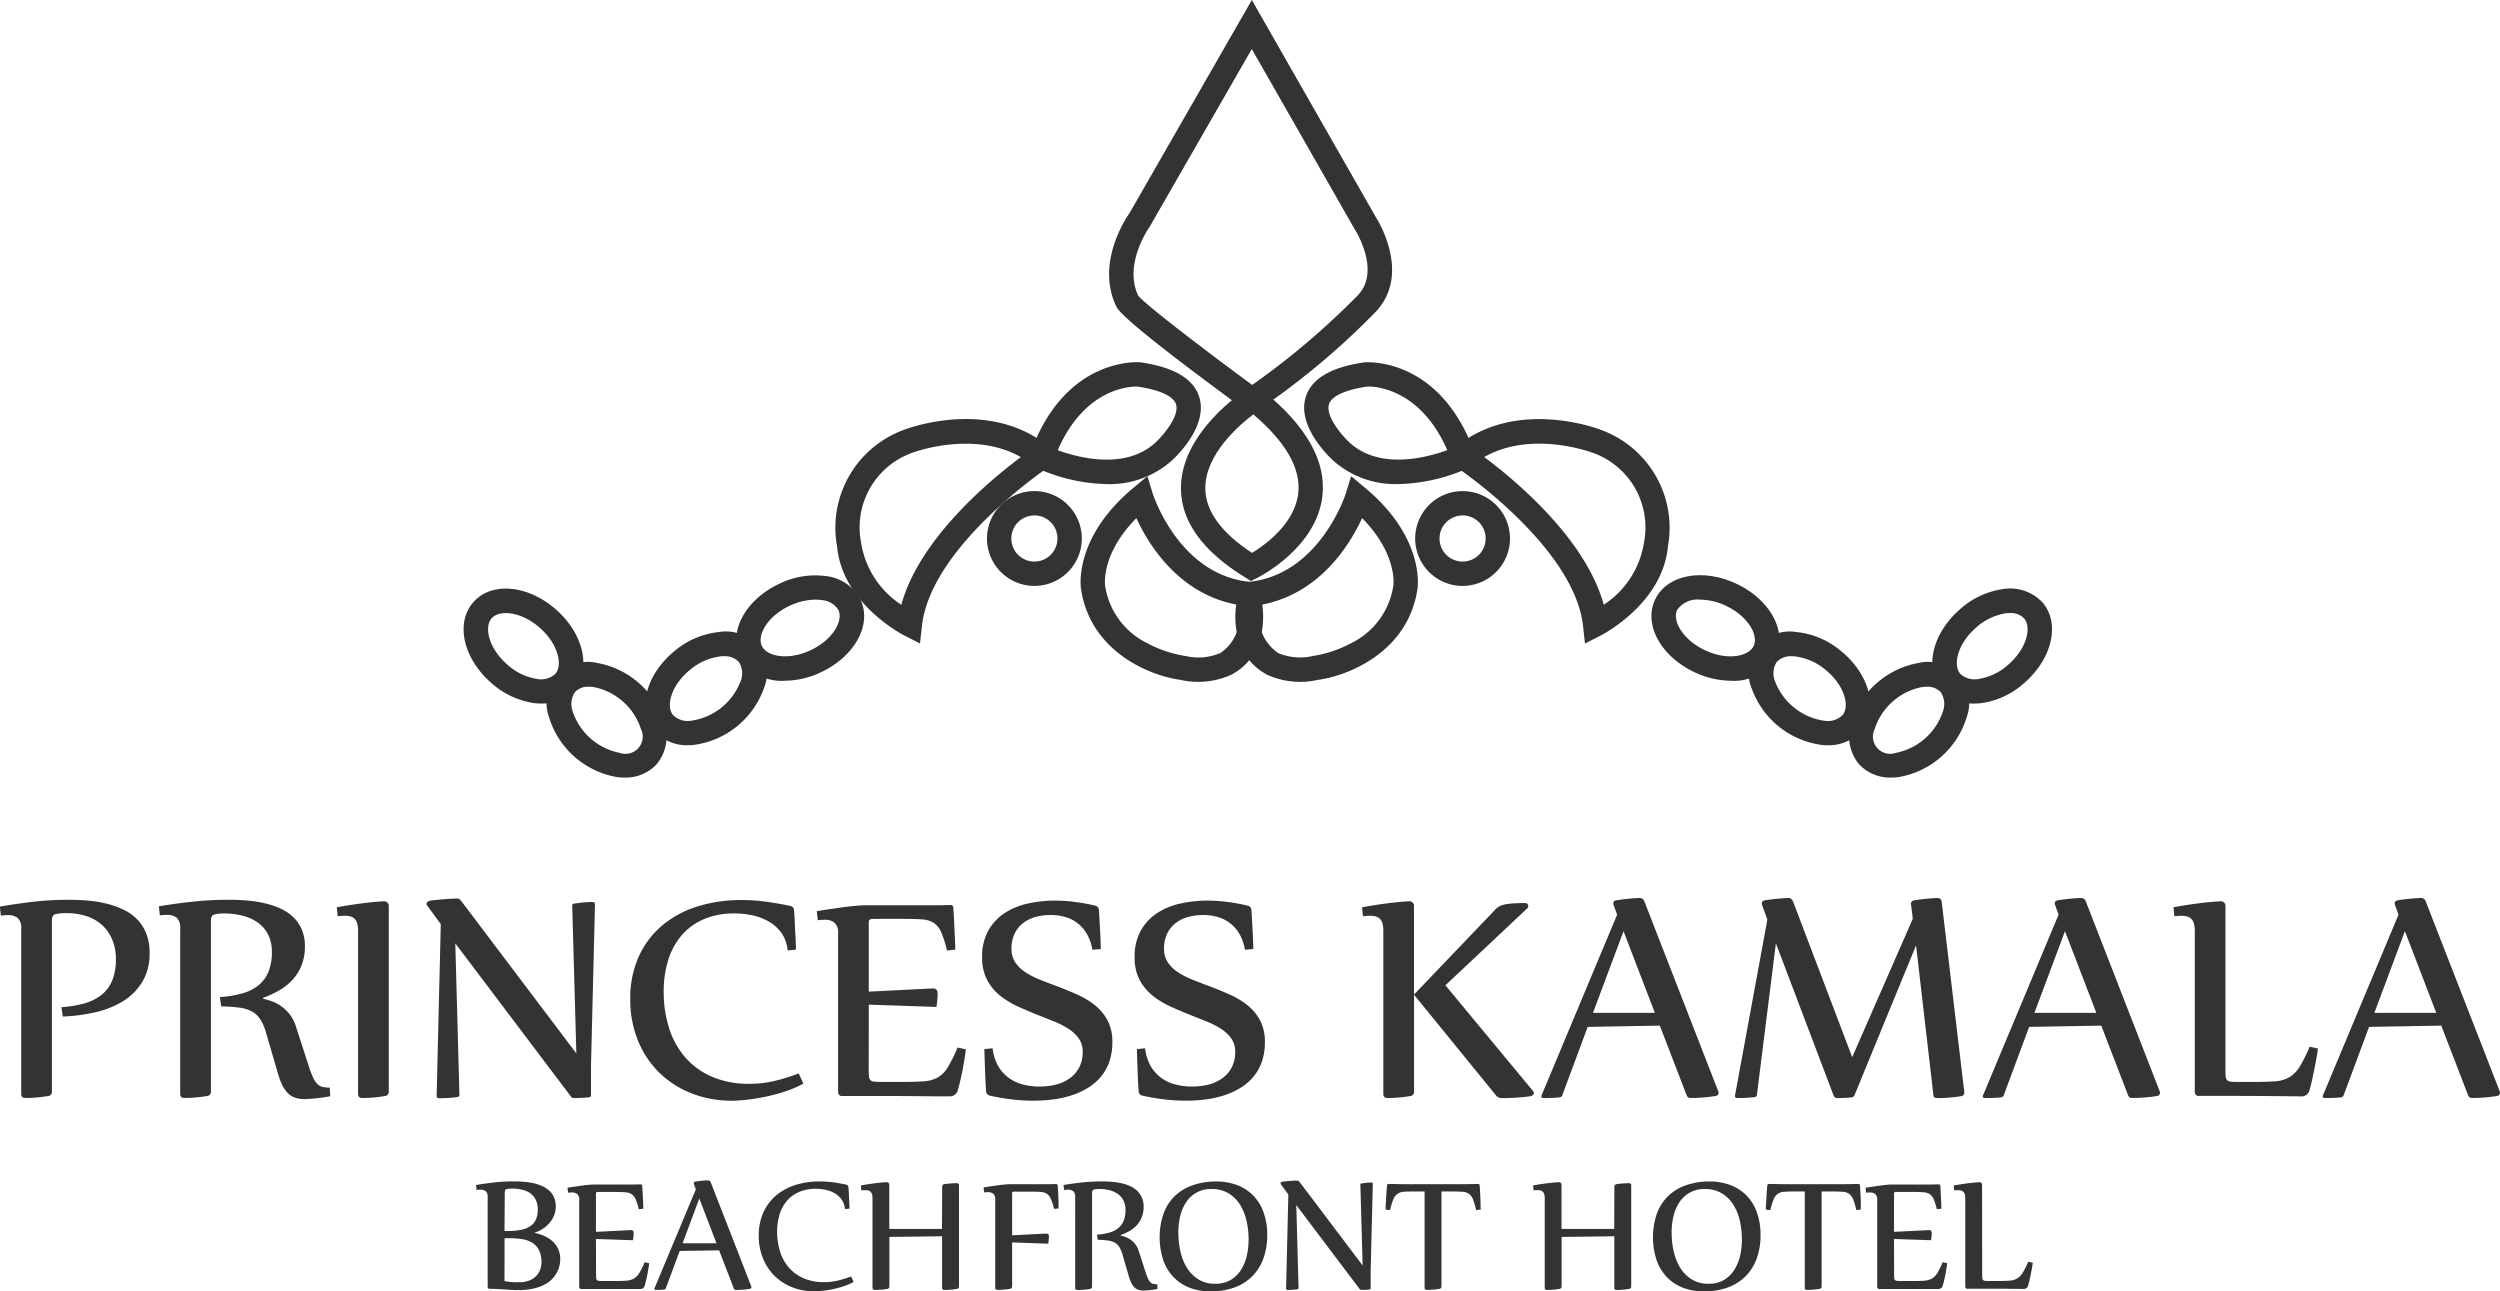 <svg xmlns="http://www.w3.org/2000/svg" width="135.517" height="70" viewBox="0 0 135.517 70">
  <g id="Group_163" data-name="Group 163" transform="translate(-141.237 -151.446)">
    <g id="Group_162" data-name="Group 162" transform="translate(166.368 151.446)">
      <path id="Path_92" data-name="Path 92" d="M353.835,173.915l-.365-.267c-4.367-3.2-6.7-5.069-6.946-5.568-1.135-2.334.482-4.766.714-5.095l6.623-11.539,6.725,11.776c.178.28,1.892,3.117-.015,5.133a41.148,41.148,0,0,1-6.356,5.317Zm-6.14-6.446c.381.469,3.358,2.764,6.186,4.843a41.724,41.724,0,0,0,5.735-4.87c1.245-1.316-.136-3.5-.15-3.52l-.019-.031-5.589-9.787-5.533,9.63C348.312,163.752,346.887,165.742,347.7,167.468Z" transform="translate(-311.134 -151.446)" fill="#333"/>
      <path id="Path_93" data-name="Path 93" d="M363.2,233.9l-.312-.191c-2.291-1.4-3.465-3.014-3.49-4.79-.043-3.026,3.33-5.259,3.474-5.353l.457.7-.1-.148.1.148.534-.662c2.333,1.883,3.412,3.791,3.206,5.671-.308,2.822-3.411,4.395-3.543,4.46Zm.12-9.031c-.724.546-2.63,2.163-2.6,4.035.019,1.215.87,2.382,2.533,3.472.7-.426,2.329-1.591,2.507-3.248C365.905,227.8,365.085,226.365,363.324,224.871Z" transform="translate(-320.515 -202.405)" fill="#333"/>
      <path id="Path_94" data-name="Path 94" d="M387.255,224.959a5.074,5.074,0,0,1-3.517-1.263c-.2-.183-1.991-1.852-1.5-3.448.3-1,1.376-1.631,3.188-1.888l.045,0c.165-.011,4.071-.237,5.917,4.909l.2.557-.532.259A9.614,9.614,0,0,1,387.255,224.959Zm-1.675-5.287c-1.189.172-1.948.522-2.083.961-.193.629.677,1.677,1.128,2.086,1.628,1.482,4.164.811,5.284.4C388.4,219.659,385.811,219.66,385.58,219.672Z" transform="translate(-336.589 -198.719)" fill="#333"/>
      <path id="Path_95" data-name="Path 95" d="M415.462,241.035l-.105-.95c-.479-4.312-6.808-8.572-6.872-8.615l-.736-.49.678-.567c3.269-2.73,7.753-1.018,7.942-.944l.028.012a5.649,5.649,0,0,1,3.56,6.3c-.29,3.076-3.507,4.752-3.644,4.823ZM410,230.927c1.673,1.249,5.5,4.429,6.479,8.007a4.935,4.935,0,0,0,2.171-3.307l.016-.1a4.289,4.289,0,0,0-2.786-4.831C415.661,230.616,412.514,229.495,410,230.927Z" transform="translate(-354.676 -206.153)" fill="#333"/>
      <path id="Path_96" data-name="Path 96" d="M335.254,224.959a9.62,9.62,0,0,1-3.8-.879l-.532-.259.2-.557c1.846-5.146,5.753-4.921,5.917-4.909l.045.005c1.812.257,2.885.892,3.188,1.888.487,1.6-1.3,3.266-1.506,3.451A5.07,5.07,0,0,1,335.254,224.959Zm-2.657-1.837c1.121.407,3.656,1.079,5.283-.4.453-.411,1.323-1.459,1.13-2.087-.135-.439-.893-.789-2.083-.961C336.674,219.66,334.1,219.657,332.6,223.122Z" transform="translate(-300.393 -198.718)" fill="#333"/>
      <path id="Path_97" data-name="Path 97" d="M300.159,241.035l-.851-.435c-.137-.07-3.355-1.747-3.644-4.823a5.649,5.649,0,0,1,3.56-6.3l.029-.012c.189-.075,4.673-1.785,7.942.944l.678.567-.736.49c-.064.043-6.393,4.3-6.872,8.615Zm-.414-10.34a4.291,4.291,0,0,0-2.785,4.835l.016.1a4.935,4.935,0,0,0,2.171,3.307c.977-3.578,4.806-6.758,6.479-8.007C303.111,229.5,299.966,230.613,299.745,230.695Z" transform="translate(-275.42 -206.153)" fill="#333"/>
      <path id="Path_98" data-name="Path 98" d="M326.133,247.3a2.57,2.57,0,1,1,2.571-2.57A2.573,2.573,0,0,1,326.133,247.3Zm0-3.82a1.25,1.25,0,1,0,1.25,1.25A1.251,1.251,0,0,0,326.133,243.477Z" transform="translate(-295.193 -215.539)" fill="#333"/>
      <path id="Path_99" data-name="Path 99" d="M405.234,247.3a2.57,2.57,0,1,1,2.57-2.57A2.573,2.573,0,0,1,405.234,247.3Zm0-3.82a1.25,1.25,0,1,0,1.25,1.25A1.251,1.251,0,0,0,405.234,243.477Z" transform="translate(-351.083 -215.539)" fill="#333"/>
      <path id="Path_100" data-name="Path 100" d="M347.219,250.562a4.133,4.133,0,0,1-.931-.105c-1.671-.218-4.9-1.518-5.412-4.933-.017-.106-.4-2.777,2.837-5.475l.762-.635.292.947c.013.042,1.4,4.362,5.208,4.776l.426.047.131.407c.36,1.117.509,3.511-1.5,4.582A4.348,4.348,0,0,1,347.219,250.562Zm-3.343-8.874c-1.9,1.929-1.7,3.566-1.695,3.642a4.147,4.147,0,0,0,2.278,3.131,6.5,6.5,0,0,0,2.028.691l.073.013a3.051,3.051,0,0,0,1.866-.164,2.342,2.342,0,0,0,.94-2.617C346.189,245.813,344.547,243.14,343.877,241.688Z" transform="translate(-307.41 -213.601)" fill="#333"/>
      <path id="Path_101" data-name="Path 101" d="M372.971,250.571a4.343,4.343,0,0,1-1.794-.38c-2.026-1.08-1.876-3.474-1.516-4.591l.131-.407.426-.047c3.8-.415,5.2-4.734,5.209-4.777l.294-.943.759.631c3.238,2.7,2.854,5.37,2.835,5.482-.509,3.409-3.74,4.708-5.411,4.926A4.13,4.13,0,0,1,372.971,250.571Zm-1.19-1.554a3.082,3.082,0,0,0,1.85.156l.075-.014a6.5,6.5,0,0,0,2.026-.691,4.148,4.148,0,0,0,2.278-3.132c.01-.075.2-1.712-1.695-3.641-.67,1.452-2.312,4.125-5.489,4.7a2.35,2.35,0,0,0,.956,2.625Z" transform="translate(-327.61 -213.61)" fill="#333"/>
      <path id="Path_102" data-name="Path 102" d="M500.478,266.422a2.294,2.294,0,0,1-1.768-.739c-.977-1.121-.546-3.042.981-4.373A4.426,4.426,0,0,1,502,260.22a2.4,2.4,0,0,1,2.156.715h0c.977,1.121.546,3.042-.981,4.373a4.428,4.428,0,0,1-2.31,1.09A3.193,3.193,0,0,1,500.478,266.422Zm1.916-4.906a1.892,1.892,0,0,0-.232.015,3.147,3.147,0,0,0-1.6.774c-1.018.888-1.267,2.035-.853,2.51a1.149,1.149,0,0,0,1,.272,3.147,3.147,0,0,0,1.6-.774c1.018-.888,1.267-2.035.853-2.51A1,1,0,0,0,502.394,261.516Z" transform="translate(-418.576 -228.285)" fill="#333"/>
      <path id="Path_103" data-name="Path 103" d="M485.128,280.054a2.288,2.288,0,0,1-1.748-.723,2.4,2.4,0,0,1-.433-2.23,4.684,4.684,0,0,1,3.675-3.262,2.232,2.232,0,0,1,2.6,2.925,4.685,4.685,0,0,1-3.675,3.262A3.126,3.126,0,0,1,485.128,280.054Zm1.915-4.923a1.859,1.859,0,0,0-.247.017,3.376,3.376,0,0,0-2.571,2.282.933.933,0,0,0,1.143,1.287,3.375,3.375,0,0,0,2.57-2.281,1.147,1.147,0,0,0-.142-1.025A.987.987,0,0,0,487.043,275.131Z" transform="translate(-407.739 -237.905)" fill="#333"/>
      <path id="Path_104" data-name="Path 104" d="M450.611,263.427a4.654,4.654,0,0,1-1.957-.458c-1.834-.859-2.778-2.587-2.148-3.933s2.561-1.729,4.4-.87,2.778,2.586,2.148,3.933h0A2.558,2.558,0,0,1,450.611,263.427Zm-1.653-4.394a1.333,1.333,0,0,0-1.256.563c-.267.57.288,1.6,1.512,2.178s2.373.336,2.64-.234h0c.267-.57-.288-1.6-1.511-2.178A3.3,3.3,0,0,0,448.959,259.033Z" transform="translate(-381.923 -226.527)" fill="#333"/>
      <path id="Path_105" data-name="Path 105" d="M468.6,274.318c-.085,0-.172,0-.26-.011a4.684,4.684,0,0,1-3.838-3.069,2.232,2.232,0,0,1,2.443-3.054,4.43,4.43,0,0,1,2.354.991c1.582,1.265,2.094,3.166,1.165,4.328A2.327,2.327,0,0,1,468.6,274.318Zm-1.918-4.824a1.043,1.043,0,0,0-.83.32,1.146,1.146,0,0,0-.089,1.031,3.375,3.375,0,0,0,2.684,2.147,1.146,1.146,0,0,0,.986-.314c.393-.492.1-1.628-.959-2.471a3.147,3.147,0,0,0-1.636-.706C466.795,269.5,466.742,269.493,466.685,269.493Z" transform="translate(-394.679 -233.921)" fill="#333"/>
      <path id="Path_106" data-name="Path 106" d="M231.08,266.411a3.2,3.2,0,0,1-.388-.024,4.426,4.426,0,0,1-2.309-1.09c-1.527-1.331-1.958-3.252-.981-4.373h0c.977-1.121,2.938-.956,4.466.375s1.958,3.252.981,4.373A2.3,2.3,0,0,1,231.08,266.411Zm-2.683-4.619c-.414.475-.165,1.622.853,2.51a3.143,3.143,0,0,0,1.6.775,1.148,1.148,0,0,0,1-.272c.413-.475.165-1.622-.853-2.51s-2.189-.977-2.6-.5Z" transform="translate(-226.88 -228.275)" fill="#333"/>
      <path id="Path_107" data-name="Path 107" d="M246.491,280.053a3.135,3.135,0,0,1-.414-.028,4.684,4.684,0,0,1-3.675-3.262,2.232,2.232,0,0,1,2.6-2.925,4.684,4.684,0,0,1,3.675,3.262,2.4,2.4,0,0,1-.434,2.23A2.288,2.288,0,0,1,246.491,280.053Zm-1.915-4.923a.987.987,0,0,0-.754.28,1.147,1.147,0,0,0-.142,1.025,3.374,3.374,0,0,0,2.57,2.281.932.932,0,0,0,1.143-1.287,3.375,3.375,0,0,0-2.57-2.282A1.866,1.866,0,0,0,244.576,275.13Z" transform="translate(-237.778 -237.904)" fill="#333"/>
      <path id="Path_108" data-name="Path 108" d="M279.88,263.437a2.558,2.558,0,0,1-2.44-1.328h0c-.631-1.347.313-3.074,2.147-3.933a4.433,4.433,0,0,1,2.52-.411,2.4,2.4,0,0,1,1.876,1.281c.631,1.346-.312,3.074-2.147,3.933A4.655,4.655,0,0,1,279.88,263.437Zm1.664-4.395a3.367,3.367,0,0,0-1.4.33c-1.223.573-1.779,1.607-1.511,2.178h0c.267.57,1.417.807,2.64.234s1.779-1.608,1.511-2.178a1.147,1.147,0,0,0-.884-.537A2.346,2.346,0,0,0,281.544,259.042Z" transform="translate(-262.466 -226.537)" fill="#333"/>
      <path id="Path_109" data-name="Path 109" d="M262.783,274.317a2.328,2.328,0,0,1-1.864-.816c-.929-1.161-.417-3.062,1.165-4.328a4.429,4.429,0,0,1,2.353-.991,2.232,2.232,0,0,1,2.443,3.054,4.684,4.684,0,0,1-3.837,3.069Q262.911,274.317,262.783,274.317Zm1.918-4.824c-.057,0-.11,0-.156.006a3.148,3.148,0,0,0-1.636.706c-1.055.844-1.352,1.98-.959,2.471a1.148,1.148,0,0,0,.986.314,3.375,3.375,0,0,0,2.684-2.147,1.147,1.147,0,0,0-.09-1.031A1.042,1.042,0,0,0,264.7,269.493Z" transform="translate(-250.604 -233.921)" fill="#333"/>
    </g>
    <path id="Path_110" data-name="Path 110" d="M144.566,323.5a6.2,6.2,0,0,0,1.266-.214,2.594,2.594,0,0,0,.926-.469,1.937,1.937,0,0,0,.568-.781,3.064,3.064,0,0,0,.193-1.152,2.679,2.679,0,0,0-.2-1.054,2.2,2.2,0,0,0-.546-.781,2.352,2.352,0,0,0-.837-.482,3.329,3.329,0,0,0-1.07-.165,2.826,2.826,0,0,0-.609.049c-.137.033-.206.147-.206.344v9.27a.229.229,0,0,1-.214.25q-.152.027-.336.049c-.122.015-.242.026-.358.036s-.224.014-.322.018-.171,0-.219,0c-.143,0-.215-.075-.215-.223v-8.94a.726.726,0,0,0-.2-.6.831.831,0,0,0-.51-.147,3.18,3.18,0,0,0-.394.027l-.054-.491q.787-.134,1.709-.25a16.72,16.72,0,0,1,2.076-.116q.528,0,1.056.049a6.271,6.271,0,0,1,1.007.174,4.686,4.686,0,0,1,.895.33,2.512,2.512,0,0,1,.72.527,2.356,2.356,0,0,1,.479.764,2.8,2.8,0,0,1,.175,1.031,2.955,2.955,0,0,1-.394,1.572,3.178,3.178,0,0,1-1.047,1.049,4.927,4.927,0,0,1-1.5.6,9.489,9.489,0,0,1-1.763.232Z" transform="translate(0 -117.456)" fill="#333"/>
    <path id="Path_111" data-name="Path 111" d="M173.909,322.95a5.8,5.8,0,0,0,1.217-.2,2.43,2.43,0,0,0,.881-.442,1.842,1.842,0,0,0,.537-.737,2.845,2.845,0,0,0,.183-1.08,2.032,2.032,0,0,0-.2-.92,1.771,1.771,0,0,0-.546-.648,2.445,2.445,0,0,0-.823-.379,3.993,3.993,0,0,0-1.02-.125,1.858,1.858,0,0,0-.537.058q-.179.058-.179.326v9.261a.229.229,0,0,1-.215.25q-.152.027-.336.049c-.122.015-.242.026-.358.036s-.224.014-.322.018-.172,0-.219,0c-.143,0-.215-.075-.215-.223v-8.958a.712.712,0,0,0-.2-.594.831.831,0,0,0-.51-.147,3.249,3.249,0,0,0-.394.027l-.053-.491q.894-.152,1.857-.255a18.519,18.519,0,0,1,1.964-.1c.287,0,.588.012.9.036a6.821,6.821,0,0,1,.931.134,4.854,4.854,0,0,1,.868.272,2.508,2.508,0,0,1,.72.456,2.087,2.087,0,0,1,.492.679,2.232,2.232,0,0,1,.184.942,2.776,2.776,0,0,1-.174,1.023,2.54,2.54,0,0,1-.483.781,3.067,3.067,0,0,1-.721.58,5.252,5.252,0,0,1-.886.411v.053a3.412,3.412,0,0,1,.483.139,2.132,2.132,0,0,1,.506.268,2.194,2.194,0,0,1,.456.442,2.084,2.084,0,0,1,.336.661l.662,2.045a6.822,6.822,0,0,0,.246.67,1.333,1.333,0,0,0,.237.38.591.591,0,0,0,.286.17,1.7,1.7,0,0,0,.4.04l.027.464c-.114.024-.237.046-.371.067s-.267.037-.4.049l-.353.031c-.1.009-.184.013-.238.013a1.78,1.78,0,0,1-.51-.067,1.011,1.011,0,0,1-.4-.232,1.534,1.534,0,0,1-.318-.438,3.786,3.786,0,0,1-.255-.683l-.636-2.179a2.636,2.636,0,0,0-.322-.741,1.281,1.281,0,0,0-.47-.424,2,2,0,0,0-.68-.2q-.4-.049-.962-.067Z" transform="translate(-20.752 -117.456)" fill="#333"/>
    <path id="Path_112" data-name="Path 112" d="M203.453,318.277q.483-.089.917-.152t.77-.1q.335-.036.559-.053c.149-.012.244-.018.286-.018a.253.253,0,0,1,.286.286v10.02a.229.229,0,0,1-.215.25q-.152.027-.336.049t-.358.036c-.116.009-.224.014-.322.018s-.171,0-.219,0c-.143,0-.215-.075-.215-.223v-8.841a1.383,1.383,0,0,0-.049-.406.562.562,0,0,0-.143-.246.518.518,0,0,0-.224-.125,1.1,1.1,0,0,0-.291-.036,2.914,2.914,0,0,0-.394.027Z" transform="translate(-43.96 -117.65)" fill="#333"/>
    <path id="Path_113" data-name="Path 113" d="M221.7,317.437a.2.2,0,0,1,.152.058c.036.039.077.088.125.148l6.184,8.189-.224-8.011c0-.072.048-.11.143-.116s.251-.035.429-.053.352-.027.519-.027q.143,0,.143.134l-.215,8.707V328.1c0,.072-.048.11-.143.116s-.228.021-.363.026-.27.009-.407.009a.217.217,0,0,1-.126-.032.35.35,0,0,1-.089-.1l-6.229-8.252.224,8.216q0,.107-.143.116-.161.027-.443.045t-.506.018c-.1,0-.143-.045-.143-.134l.224-9.306-.734-1a.132.132,0,0,1-.036-.1c0-.077.054-.131.161-.161s.218-.034.367-.049.3-.028.452-.04.291-.021.416-.026S221.652,317.437,221.7,317.437Z" transform="translate(-55.682 -117.284)" fill="#333"/>
    <path id="Path_114" data-name="Path 114" d="M267.037,327.66a5.649,5.649,0,0,1-1.02.438,9.927,9.927,0,0,1-1.087.286q-.532.107-.993.156a7.413,7.413,0,0,1-.747.049,5.933,5.933,0,0,1-2.255-.415,5.2,5.2,0,0,1-1.749-1.148,5.133,5.133,0,0,1-1.132-1.741,5.9,5.9,0,0,1-.4-2.206,5.47,5.47,0,0,1,.457-2.295,4.769,4.769,0,0,1,1.261-1.683,5.5,5.5,0,0,1,1.906-1.036,7.783,7.783,0,0,1,2.389-.353,9.894,9.894,0,0,1,1.387.094q.662.094,1.289.228a.234.234,0,0,1,.13.076.243.243,0,0,1,.058.121c.006.083.013.191.022.321s.016.273.022.424.013.307.022.464.016.3.022.438.011.249.013.344,0,.155,0,.179l-.448.045a1.908,1.908,0,0,0-.326-.938,2.173,2.173,0,0,0-.676-.62,3.025,3.025,0,0,0-.891-.344,4.5,4.5,0,0,0-.971-.107,4.129,4.129,0,0,0-1.7.322,3.3,3.3,0,0,0-1.2.889,3.762,3.762,0,0,0-.716,1.34,5.711,5.711,0,0,0-.237,1.683,6.5,6.5,0,0,0,.291,1.978,4.422,4.422,0,0,0,.872,1.585,4.07,4.07,0,0,0,1.45,1.054,4.986,4.986,0,0,0,2.031.384,5.935,5.935,0,0,0,1.351-.152,9.879,9.879,0,0,0,1.324-.411Z" transform="translate(-82.253 -117.477)" fill="#333"/>
    <path id="Path_115" data-name="Path 115" d="M294.931,327.569a3.241,3.241,0,0,0,.014.335.332.332,0,0,0,.072.187.3.3,0,0,0,.193.085,3.061,3.061,0,0,0,.376.018h1.154q.716,0,1.163-.031a1.807,1.807,0,0,0,.76-.205,1.551,1.551,0,0,0,.551-.554,8,8,0,0,0,.533-1.076l.447.1a3,3,0,0,1-.04.322q-.04.259-.1.6t-.143.7q-.08.357-.161.625a.433.433,0,0,1-.438.3q-.331,0-.788,0l-1.016-.009-1.2-.009q-.639,0-1.338,0h-1.486a.179.179,0,0,1-.17-.076.286.286,0,0,1-.045-.147v-8.582a.707.707,0,0,0-.205-.6.856.856,0,0,0-.51-.148,2.851,2.851,0,0,0-.385.027l-.053-.491q.188-.036.546-.089t.747-.107q.389-.054.751-.089t.568-.036h3.258c.2,0,.415,0,.635,0s.465-.007.734-.014a.143.143,0,0,1,.161.134c.006.083.014.193.022.33s.016.286.023.447.013.325.022.491.016.322.022.465.01.265.014.366,0,.164,0,.188l-.447.045a5.84,5.84,0,0,0-.308-.982,1.165,1.165,0,0,0-.4-.509,1.286,1.286,0,0,0-.613-.192c-.248-.021-.568-.031-.962-.031h-1.575a2.154,2.154,0,0,0-.228.009.186.186,0,0,0-.112.045.152.152,0,0,0-.04.1c0,.045,0,.105,0,.183V323.3l1.347-.067,1.065-.054.729-.036c.185-.009.3-.013.34-.013q.25,0,.251.268,0,.169-.018.348t-.045.384l-3.669-.125Z" transform="translate(-106.603 -118.101)" fill="#333"/>
    <path id="Path_116" data-name="Path 116" d="M328.649,320.473a2.644,2.644,0,0,0-.291-.844,1.981,1.981,0,0,0-.5-.585,2.006,2.006,0,0,0-.667-.344,2.786,2.786,0,0,0-.8-.111,3.11,3.11,0,0,0-.805.1,1.947,1.947,0,0,0-.68.326,1.6,1.6,0,0,0-.47.572,1.836,1.836,0,0,0-.174.83,1.3,1.3,0,0,0,.205.737,1.924,1.924,0,0,0,.55.536,4.355,4.355,0,0,0,.792.406q.448.179.931.357.537.206,1.074.442a4.361,4.361,0,0,1,.962.576,2.7,2.7,0,0,1,.689.822,2.448,2.448,0,0,1,.264,1.188,3.143,3.143,0,0,1-.175,1.09,2.608,2.608,0,0,1-.483.826,2.9,2.9,0,0,1-.72.594,4.232,4.232,0,0,1-.886.389,5.629,5.629,0,0,1-.989.21,8.422,8.422,0,0,1-1.016.063,10.034,10.034,0,0,1-1.195-.072,11.429,11.429,0,0,1-1.186-.205.229.229,0,0,1-.13-.076.236.236,0,0,1-.058-.12q-.018-.188-.036-.549t-.031-.737q-.014-.374-.023-.679t-.009-.357l.448-.045a2.468,2.468,0,0,0,.282.929,2.062,2.062,0,0,0,.555.648,2.253,2.253,0,0,0,.77.375,3.465,3.465,0,0,0,.935.121,3.654,3.654,0,0,0,.868-.1,2.205,2.205,0,0,0,.747-.331,1.7,1.7,0,0,0,.524-.585,1.771,1.771,0,0,0,.2-.866,1.219,1.219,0,0,0-.206-.715,2.02,2.02,0,0,0-.55-.522,4.428,4.428,0,0,0-.788-.406q-.443-.178-.917-.366-.537-.214-1.074-.46a4.4,4.4,0,0,1-.962-.594,2.741,2.741,0,0,1-.689-.844,2.562,2.562,0,0,1-.264-1.219,2.863,2.863,0,0,1,.344-1.465,2.749,2.749,0,0,1,.9-.946,3.819,3.819,0,0,1,1.271-.509,6.966,6.966,0,0,1,1.455-.152,8.319,8.319,0,0,1,1.074.076,10.093,10.093,0,0,1,1.092.2.231.231,0,0,1,.13.076.242.242,0,0,1,.058.12q.018.188.036.523t.036.679c.012.229.021.436.027.62s.009.295.009.331Z" transform="translate(-128.195 -117.542)" fill="#333"/>
    <path id="Path_117" data-name="Path 117" d="M356.829,320.473a2.645,2.645,0,0,0-.291-.844,1.986,1.986,0,0,0-.5-.585,2.006,2.006,0,0,0-.667-.344,2.786,2.786,0,0,0-.8-.111,3.11,3.11,0,0,0-.805.1,1.948,1.948,0,0,0-.68.326,1.6,1.6,0,0,0-.47.572,1.836,1.836,0,0,0-.174.83,1.3,1.3,0,0,0,.205.737,1.924,1.924,0,0,0,.55.536,4.355,4.355,0,0,0,.792.406q.448.179.93.357.537.206,1.074.442a4.362,4.362,0,0,1,.962.576,2.7,2.7,0,0,1,.689.822,2.448,2.448,0,0,1,.264,1.188,3.142,3.142,0,0,1-.175,1.09,2.619,2.619,0,0,1-.483.826,2.9,2.9,0,0,1-.72.594,4.232,4.232,0,0,1-.886.389,5.631,5.631,0,0,1-.989.21,8.422,8.422,0,0,1-1.016.063,10.034,10.034,0,0,1-1.195-.072,11.431,11.431,0,0,1-1.186-.205.229.229,0,0,1-.13-.076.235.235,0,0,1-.058-.12q-.018-.188-.036-.549t-.031-.737q-.014-.374-.023-.679t-.009-.357l.447-.045a2.473,2.473,0,0,0,.282.929,2.062,2.062,0,0,0,.555.648,2.253,2.253,0,0,0,.77.375,3.466,3.466,0,0,0,.935.121,3.654,3.654,0,0,0,.868-.1,2.2,2.2,0,0,0,.747-.331,1.7,1.7,0,0,0,.524-.585,1.771,1.771,0,0,0,.2-.866,1.219,1.219,0,0,0-.206-.715,2.02,2.02,0,0,0-.55-.522,4.426,4.426,0,0,0-.788-.406q-.443-.178-.917-.366-.537-.214-1.074-.46a4.4,4.4,0,0,1-.962-.594,2.741,2.741,0,0,1-.689-.844,2.562,2.562,0,0,1-.264-1.219,2.862,2.862,0,0,1,.344-1.465,2.749,2.749,0,0,1,.9-.946,3.818,3.818,0,0,1,1.271-.509,6.966,6.966,0,0,1,1.455-.152,8.319,8.319,0,0,1,1.074.076,10.094,10.094,0,0,1,1.092.2.23.23,0,0,1,.13.076.241.241,0,0,1,.058.12q.018.188.036.523t.036.679c.012.229.021.436.027.62s.009.295.009.331Z" transform="translate(-148.106 -117.542)" fill="#333"/>
    <path id="Path_118" data-name="Path 118" d="M392.845,318.277q.483-.089.917-.152t.77-.1q.335-.036.559-.053c.149-.012.244-.018.286-.018a.253.253,0,0,1,.286.286v4.769l4.4-4.6a.856.856,0,0,1,.412-.259,2.124,2.124,0,0,1,.3-.058c.113-.014.228-.025.344-.031l.323-.013c.1,0,.174,0,.228,0a.185.185,0,0,1,.143.049.161.161,0,0,1,.045.112.171.171,0,0,1-.054.125l-4.439,4.171,4.752,5.733a.252.252,0,0,1,.045.1.147.147,0,0,1-.053.111.282.282,0,0,1-.134.067c-.1.018-.232.034-.389.049s-.317.026-.474.036-.3.014-.43.018l-.255,0a.385.385,0,0,1-.331-.161l-4.43-5.439v5.242a.229.229,0,0,1-.215.25q-.152.027-.336.049t-.358.036c-.116.009-.224.014-.322.018s-.171,0-.219,0c-.143,0-.215-.075-.215-.223v-8.841a1.387,1.387,0,0,0-.049-.406.562.562,0,0,0-.143-.246.518.518,0,0,0-.224-.125,1.1,1.1,0,0,0-.291-.036,2.914,2.914,0,0,0-.394.027Z" transform="translate(-177.778 -117.65)" fill="#333"/>
    <path id="Path_119" data-name="Path 119" d="M428.481,324.33l-1.378,3.706a.182.182,0,0,1-.161.116q-.161.018-.367.026t-.465.009c-.1,0-.143-.03-.143-.089a.1.1,0,0,1,.009-.045l4.1-9.806-.188-.518a.479.479,0,0,1-.018-.1q0-.134.17-.161c.1-.018.207-.034.335-.049s.252-.028.371-.04.23-.021.331-.027.176-.009.224-.009a.273.273,0,0,1,.26.205L435.55,327.8a.354.354,0,0,1,.027.1c0,.1-.06.161-.179.179s-.228.034-.362.049-.266.026-.394.036-.246.014-.354.018l-.232,0a.2.2,0,0,1-.206-.134l-1.459-3.786Zm.286-.759h3.356l-1.7-4.429Z" transform="translate(-201.18 -117.22)" fill="#333"/>
    <path id="Path_120" data-name="Path 120" d="M471.578,319.91l-3.338,8.127a.182.182,0,0,1-.161.116c-.107.012-.228.021-.362.026s-.27.009-.407.009a.2.2,0,0,1-.2-.134L463.98,319.8l-1.029,8.225c-.012.072-.066.11-.161.117s-.24.022-.4.031-.324.013-.5.013c-.084,0-.125-.033-.125-.1a.3.3,0,0,1,.009-.089l1.745-9.484-.286-.786a.29.29,0,0,1-.018-.089c0-.095.06-.152.179-.169.1-.018.207-.034.335-.049s.254-.028.376-.04.234-.021.336-.027.176-.009.224-.009a.206.206,0,0,1,.152.053.521.521,0,0,1,.1.152l3.2,8.422,3.284-7.5-.089-.741a.141.141,0,0,1-.009-.071.182.182,0,0,1,.17-.187c.1-.018.206-.034.331-.049s.247-.028.367-.04.228-.021.327-.027.171-.009.219-.009a.22.22,0,0,1,.251.205l1.217,10.235a.256.256,0,0,1,.009.058v.04a.18.18,0,0,1-.17.2q-.152.027-.349.049t-.385.036c-.125.009-.24.014-.344.018l-.228,0a.265.265,0,0,1-.134-.032.128.128,0,0,1-.062-.1Z" transform="translate(-226.478 -117.22)" fill="#333"/>
    <path id="Path_121" data-name="Path 121" d="M510.032,324.33l-1.378,3.706a.182.182,0,0,1-.161.116q-.161.018-.367.026t-.465.009c-.1,0-.143-.03-.143-.089a.1.1,0,0,1,.009-.045l4.1-9.806-.188-.518a.469.469,0,0,1-.018-.1q0-.134.17-.161c.1-.018.207-.034.335-.049s.252-.028.371-.04.23-.021.331-.027.176-.009.224-.009a.273.273,0,0,1,.259.205L517.1,327.8a.368.368,0,0,1,.027.1q0,.152-.179.179-.161.027-.363.049t-.393.036c-.129.009-.247.014-.354.018l-.232,0a.2.2,0,0,1-.206-.134l-1.459-3.786Zm.286-.759h3.356l-1.7-4.429Z" transform="translate(-258.801 -117.22)" fill="#333"/>
    <path id="Path_122" data-name="Path 122" d="M545.561,327.118a3.25,3.25,0,0,0,.013.335.332.332,0,0,0,.072.188.3.3,0,0,0,.192.085,3.056,3.056,0,0,0,.376.018h.886q.716,0,1.168-.036a1.738,1.738,0,0,0,.765-.223,1.7,1.7,0,0,0,.555-.572,7.858,7.858,0,0,0,.537-1.081l.447.1a2.967,2.967,0,0,1-.045.331q-.044.268-.112.616t-.148.715q-.081.366-.161.634a.434.434,0,0,1-.438.3q-.672-.009-1.669-.018t-2.4-.009h-1.486a.18.18,0,0,1-.17-.076.289.289,0,0,1-.045-.147v-8.725a1.374,1.374,0,0,0-.049-.406.562.562,0,0,0-.143-.246.518.518,0,0,0-.224-.125,1.1,1.1,0,0,0-.291-.036,2.912,2.912,0,0,0-.394.027l-.053-.491q.483-.089.917-.152t.77-.1q.335-.036.559-.053c.149-.012.244-.018.286-.018a.253.253,0,0,1,.286.286Z" transform="translate(-283.69 -117.65)" fill="#333"/>
    <path id="Path_123" data-name="Path 123" d="M572.827,324.33l-1.378,3.706a.183.183,0,0,1-.161.116c-.107.012-.229.021-.367.026s-.292.009-.465.009c-.1,0-.143-.03-.143-.089a.1.1,0,0,1,.009-.045l4.1-9.806-.188-.518a.469.469,0,0,1-.018-.1q0-.134.17-.161c.1-.018.207-.034.335-.049s.252-.028.371-.04.229-.021.331-.027.176-.009.224-.009a.273.273,0,0,1,.259.205L579.9,327.8a.363.363,0,0,1,.027.1c0,.1-.06.161-.179.179s-.228.034-.363.049-.266.026-.394.036-.246.014-.354.018l-.232,0a.2.2,0,0,1-.206-.134l-1.459-3.786Zm.286-.759h3.356l-1.7-4.429Z" transform="translate(-303.17 -117.22)" fill="#333"/>
    <path id="Path_124" data-name="Path 124" d="M229.17,369.879q.431-.069.936-.132a9.192,9.192,0,0,1,1.137-.063c.157,0,.321.007.493.019a4.1,4.1,0,0,1,.507.071,2.522,2.522,0,0,1,.476.147,1.5,1.5,0,0,1,.4.247,1.091,1.091,0,0,1,.274.369,1.21,1.21,0,0,1,.1.511,1.3,1.3,0,0,1-.073.428,1.422,1.422,0,0,1-.218.4,1.638,1.638,0,0,1-.358.34,1.826,1.826,0,0,1-.492.245v.02c.055.01.129.027.221.051a1.943,1.943,0,0,1,.292.108,2.163,2.163,0,0,1,.311.179,1.351,1.351,0,0,1,.282.259,1.281,1.281,0,0,1,.2.355,1.3,1.3,0,0,1,.078.467,1.869,1.869,0,0,1-.025.266,1.379,1.379,0,0,1-.106.349,1.684,1.684,0,0,1-.23.374,1.485,1.485,0,0,1-.4.34,2.288,2.288,0,0,1-.617.247,3.51,3.51,0,0,1-.877.1c-.154,0-.29,0-.409-.01s-.237-.015-.353-.024-.236-.018-.362-.024-.272-.01-.439-.01q-.118,0-.117-.122V370.54a.39.39,0,0,0-.108-.325.455.455,0,0,0-.279-.081,1.713,1.713,0,0,0-.215.015Zm1.544,2.494.1,0,.091,0a3.492,3.492,0,0,0,.711-.064,1.369,1.369,0,0,0,.5-.2.841.841,0,0,0,.3-.355,1.285,1.285,0,0,0,.1-.531,1.227,1.227,0,0,0-.1-.526.951.951,0,0,0-.287-.357,1.2,1.2,0,0,0-.441-.2,2.366,2.366,0,0,0-.566-.063,1.1,1.1,0,0,0-.3.029c-.062.019-.093.078-.093.176Zm0,2.714a1.37,1.37,0,0,0,.149.027q.091.012.194.022c.068.007.14.011.213.014s.143,0,.208,0a1.5,1.5,0,0,0,.6-.1,1.071,1.071,0,0,0,.382-.267.964.964,0,0,0,.2-.349,1.184,1.184,0,0,0,.059-.35,1.491,1.491,0,0,0-.125-.653,1,1,0,0,0-.353-.406,1.449,1.449,0,0,0-.549-.205,4.106,4.106,0,0,0-.708-.056h-.2a.519.519,0,0,0-.066,0Z" transform="translate(-62.13 -154.199)" fill="#333"/>
    <path id="Path_125" data-name="Path 125" d="M247.632,375.1c0,.078,0,.139.007.183a.185.185,0,0,0,.039.1.161.161,0,0,0,.105.046,1.62,1.62,0,0,0,.206.01h.632q.393,0,.637-.017a.981.981,0,0,0,.416-.113.85.85,0,0,0,.3-.3,4.456,4.456,0,0,0,.291-.589l.245.054a1.673,1.673,0,0,1-.022.176c-.015.095-.033.2-.056.33s-.049.254-.079.384-.059.245-.088.342a.236.236,0,0,1-.24.166l-.431,0-.556,0-.657,0q-.35,0-.732,0h-.814a.1.1,0,0,1-.093-.041.155.155,0,0,1-.024-.081v-4.7a.388.388,0,0,0-.113-.33.467.467,0,0,0-.28-.081,1.57,1.57,0,0,0-.21.014l-.03-.269c.068-.013.168-.029.3-.049l.409-.059c.142-.019.279-.036.412-.049s.236-.02.311-.02H249.3l.348,0,.4-.007a.078.078,0,0,1,.088.073q0,.068.012.181c0,.075.009.156.012.244s.008.178.012.269.009.176.012.254.006.145.007.2,0,.09,0,.1l-.245.025a3.173,3.173,0,0,0-.169-.538.638.638,0,0,0-.218-.279.706.706,0,0,0-.336-.1c-.136-.012-.311-.018-.527-.018h-.862a1.169,1.169,0,0,0-.125,0,.1.1,0,0,0-.061.025.082.082,0,0,0-.022.056c0,.024,0,.057,0,.1v1.981l.737-.037.583-.029.4-.02.186-.007c.091,0,.137.049.137.147q0,.093-.01.191c-.007.065-.015.135-.025.21l-2.009-.068Z" transform="translate(-74.084 -154.553)" fill="#333"/>
    <path id="Path_126" data-name="Path 126" d="M263.481,373.325l-.754,2.029a.1.1,0,0,1-.088.064c-.059.007-.126.011-.2.015s-.16,0-.255,0c-.053,0-.079-.016-.079-.049a.057.057,0,0,1,.005-.024l2.245-5.37-.1-.284a.268.268,0,0,1-.009-.054c0-.049.031-.078.093-.088s.114-.018.184-.026l.2-.023c.065-.006.126-.011.181-.014s.1,0,.122,0a.149.149,0,0,1,.142.113l2.186,5.614a.2.2,0,0,1,.014.054q0,.083-.1.1c-.059.009-.125.019-.2.027s-.146.014-.216.019-.135.008-.193.01l-.128,0a.111.111,0,0,1-.113-.073l-.8-2.073Zm.157-.416h1.837l-.931-2.426Z" transform="translate(-85.4 -154.069)" fill="#333"/>
    <path id="Path_127" data-name="Path 127" d="M286.553,375.148a3.09,3.09,0,0,1-.558.239,5.468,5.468,0,0,1-.6.157q-.291.059-.544.085a3.969,3.969,0,0,1-.409.027,3.245,3.245,0,0,1-1.235-.227,2.842,2.842,0,0,1-.958-.629,2.8,2.8,0,0,1-.62-.954,3.226,3.226,0,0,1-.22-1.208,3,3,0,0,1,.25-1.257,2.619,2.619,0,0,1,.691-.922,3.016,3.016,0,0,1,1.044-.567,4.265,4.265,0,0,1,1.308-.193,5.359,5.359,0,0,1,.76.052q.362.051.705.125a.126.126,0,0,1,.071.041.131.131,0,0,1,.032.066c0,.046.007.1.012.176s.009.149.012.232.007.168.012.254.009.166.012.24.006.136.008.188,0,.085,0,.1l-.245.025a1.04,1.04,0,0,0-.178-.514,1.2,1.2,0,0,0-.37-.34,1.676,1.676,0,0,0-.488-.188,2.482,2.482,0,0,0-.532-.058,2.261,2.261,0,0,0-.928.176,1.812,1.812,0,0,0-.657.487,2.056,2.056,0,0,0-.392.734,3.125,3.125,0,0,0-.13.922,3.569,3.569,0,0,0,.159,1.084,2.43,2.43,0,0,0,.478.868,2.225,2.225,0,0,0,.794.577,2.722,2.722,0,0,0,1.112.211,3.24,3.24,0,0,0,.74-.083,5.384,5.384,0,0,0,.725-.225Z" transform="translate(-99.043 -154.211)" fill="#333"/>
    <path id="Path_128" data-name="Path 128" d="M304.686,370.078a.13.13,0,0,1,.118-.137q.078-.015.178-.024l.2-.017.179-.012c.054,0,.094,0,.12,0q.118,0,.118.122v5.472a.126.126,0,0,1-.118.137c-.056.009-.117.019-.184.027s-.132.014-.2.019-.122.008-.176.01l-.12,0c-.079,0-.118-.041-.118-.122v-2.788l-2.857.035v2.68a.126.126,0,0,1-.118.137c-.056.009-.117.019-.184.027s-.132.014-.2.019-.123.008-.176.01l-.12,0q-.117,0-.117-.122v-4.842a.773.773,0,0,0-.027-.222.313.313,0,0,0-.079-.134.286.286,0,0,0-.122-.068.6.6,0,0,0-.159-.019,1.563,1.563,0,0,0-.216.014l-.029-.269q.265-.049.5-.083c.158-.023.3-.041.421-.054s.225-.023.307-.029.134-.01.157-.01a.139.139,0,0,1,.157.157v2.377h2.857Z" transform="translate(-112.378 -154.305)" fill="#333"/>
    <path id="Path_129" data-name="Path 129" d="M324.493,375.725a.126.126,0,0,1-.118.137c-.055.009-.117.019-.184.027s-.132.014-.2.019-.123.008-.177.01l-.12,0q-.118,0-.117-.122v-4.763a.388.388,0,0,0-.113-.33.467.467,0,0,0-.28-.081,1.573,1.573,0,0,0-.21.014l-.03-.269c.068-.013.168-.029.3-.049l.409-.059c.142-.019.279-.036.412-.049s.236-.02.311-.02h1.745l.348,0,.4-.007a.078.078,0,0,1,.088.073c.007.042.012.1.017.176s.01.156.015.244.009.179.012.271.006.178.007.257,0,.145,0,.2,0,.09,0,.1l-.245.025a3.227,3.227,0,0,0-.169-.538.638.638,0,0,0-.218-.279.7.7,0,0,0-.336-.1q-.2-.018-.527-.018H324.7a1.16,1.16,0,0,0-.125,0,.1.1,0,0,0-.061.025.082.082,0,0,0-.022.056c0,.024,0,.057,0,.1v2.186l.73-.037.566-.029.382-.019.179-.008c.092,0,.137.049.137.147,0,.062,0,.126-.01.191s-.015.135-.025.21l-1.96-.069Z" transform="translate(-128.391 -154.553)" fill="#333"/>
    <path id="Path_130" data-name="Path 130" d="M339.538,372.569a3.169,3.169,0,0,0,.667-.108,1.33,1.33,0,0,0,.483-.242,1.009,1.009,0,0,0,.294-.4,1.558,1.558,0,0,0,.1-.592,1.111,1.111,0,0,0-.108-.5.97.97,0,0,0-.3-.355,1.342,1.342,0,0,0-.451-.207,2.18,2.18,0,0,0-.559-.069,1.018,1.018,0,0,0-.294.032c-.065.021-.1.081-.1.179v5.071a.126.126,0,0,1-.118.137c-.055.009-.117.019-.184.027s-.132.014-.2.019-.123.008-.177.01l-.12,0q-.117,0-.117-.122V370.54a.39.39,0,0,0-.108-.325.454.454,0,0,0-.279-.081,1.713,1.713,0,0,0-.215.015l-.029-.269q.489-.083,1.017-.139a10.1,10.1,0,0,1,1.075-.056q.236,0,.5.019a3.791,3.791,0,0,1,.51.073,2.671,2.671,0,0,1,.476.149,1.372,1.372,0,0,1,.394.25,1.141,1.141,0,0,1,.269.372,1.223,1.223,0,0,1,.1.516,1.519,1.519,0,0,1-.1.56,1.379,1.379,0,0,1-.264.428,1.661,1.661,0,0,1-.395.318,2.831,2.831,0,0,1-.485.225v.029a1.837,1.837,0,0,1,.265.076,1.144,1.144,0,0,1,.277.147,1.191,1.191,0,0,1,.25.242,1.145,1.145,0,0,1,.184.362l.363,1.12a3.549,3.549,0,0,0,.135.367.731.731,0,0,0,.13.208.329.329,0,0,0,.157.093.947.947,0,0,0,.221.022l.015.254c-.062.013-.13.025-.2.036s-.146.02-.218.027l-.193.017c-.057,0-.1.007-.13.007a.969.969,0,0,1-.28-.037.554.554,0,0,1-.221-.127.842.842,0,0,1-.174-.239,2.1,2.1,0,0,1-.14-.374l-.348-1.193a1.427,1.427,0,0,0-.177-.406.7.7,0,0,0-.257-.232,1.08,1.08,0,0,0-.372-.108q-.218-.027-.527-.037Z" transform="translate(-138.835 -154.199)" fill="#333"/>
    <path id="Path_131" data-name="Path 131" d="M358.516,369.7a3.165,3.165,0,0,1,1.141.2,2.4,2.4,0,0,1,.87.565,2.511,2.511,0,0,1,.556.907,3.535,3.535,0,0,1,.2,1.218,3.682,3.682,0,0,1-.218,1.315,2.612,2.612,0,0,1-.62.961,2.666,2.666,0,0,1-.968.592,3.724,3.724,0,0,1-1.262.2,3.086,3.086,0,0,1-1.144-.2,2.419,2.419,0,0,1-.873-.58,2.545,2.545,0,0,1-.553-.919,4,4,0,0,1,.024-2.533,2.545,2.545,0,0,1,.62-.949,2.642,2.642,0,0,1,.968-.577A3.849,3.849,0,0,1,358.516,369.7Zm-.245.411a1.577,1.577,0,0,0-1.385.719,2.34,2.34,0,0,0-.321.753,3.762,3.762,0,0,0-.1.885,4.683,4.683,0,0,0,.11,1.012,2.867,2.867,0,0,0,.35.89,1.936,1.936,0,0,0,.622.633,1.686,1.686,0,0,0,.921.242,1.586,1.586,0,0,0,.823-.2,1.681,1.681,0,0,0,.561-.538,2.424,2.424,0,0,0,.321-.768,3.843,3.843,0,0,0,.1-.893,4.551,4.551,0,0,0-.11-1.005,2.79,2.79,0,0,0-.35-.876,1.9,1.9,0,0,0-.622-.619A1.726,1.726,0,0,0,358.271,370.111Z" transform="translate(-151.354 -154.211)" fill="#333"/>
    <path id="Path_132" data-name="Path 132" d="M378.717,369.551a.11.11,0,0,1,.084.031c.019.021.042.048.068.081l3.387,4.485-.123-4.387q0-.059.078-.063t.235-.03q.147-.015.284-.015.078,0,.078.073l-.118,4.768v.895c0,.039-.026.06-.078.064s-.125.011-.2.015-.148,0-.223,0a.119.119,0,0,1-.069-.017.191.191,0,0,1-.049-.056l-3.411-4.519.123,4.5c0,.039-.026.06-.078.064s-.14.018-.243.024-.2.01-.277.01c-.052,0-.078-.024-.078-.073l.122-5.1-.4-.548a.073.073,0,0,1-.02-.054c0-.042.029-.072.088-.088s.119-.019.2-.027l.247-.022c.083-.007.159-.011.228-.015Z" transform="translate(-167.155 -154.105)" fill="#333"/>
    <path id="Path_133" data-name="Path 133" d="M398.72,370.561q-.319,0-.527.017a.618.618,0,0,0-.573.413,3.213,3.213,0,0,0-.174.577l-.245-.024c0-.013,0-.049,0-.107s0-.129.01-.211.01-.171.015-.269.01-.193.017-.286.013-.179.019-.259.013-.143.02-.188.033-.073.088-.073q.445.01.853.015t.75,0h1.632q.343,0,.755,0t.858-.015a.073.073,0,0,1,.078.073c.007.046.012.108.017.188s.009.166.014.259.009.188.013.286.006.188.007.269,0,.152.005.211,0,.094,0,.107l-.245.024a3.634,3.634,0,0,0-.169-.577.684.684,0,0,0-.218-.3.652.652,0,0,0-.335-.112q-.2-.017-.527-.017h-.628v5.14a.126.126,0,0,1-.117.137c-.055.009-.117.019-.184.027s-.132.014-.2.019-.123.008-.177.01l-.12,0q-.118,0-.118-.122v-5.213Z" transform="translate(-180.855 -154.529)" fill="#333"/>
    <path id="Path_134" data-name="Path 134" d="M428.865,370.078a.13.13,0,0,1,.118-.137q.078-.015.178-.024l.2-.017.179-.012c.054,0,.094,0,.12,0q.118,0,.118.122v5.472a.126.126,0,0,1-.118.137c-.056.009-.117.019-.184.027s-.132.014-.2.019-.122.008-.176.01l-.12,0c-.079,0-.118-.041-.118-.122v-2.788l-2.857.035v2.68a.126.126,0,0,1-.118.137c-.056.009-.117.019-.184.027s-.132.014-.2.019-.123.008-.176.01l-.12,0q-.117,0-.117-.122v-4.842a.773.773,0,0,0-.027-.222.313.313,0,0,0-.079-.134.287.287,0,0,0-.122-.068.6.6,0,0,0-.159-.019,1.56,1.56,0,0,0-.216.014l-.029-.269q.265-.049.5-.083c.158-.023.3-.041.421-.054s.225-.023.307-.029.134-.01.157-.01a.139.139,0,0,1,.157.157v2.377h2.857Z" transform="translate(-200.118 -154.305)" fill="#333"/>
    <path id="Path_135" data-name="Path 135" d="M449.643,369.7a3.168,3.168,0,0,1,1.142.2,2.4,2.4,0,0,1,.87.565,2.515,2.515,0,0,1,.556.907,3.541,3.541,0,0,1,.2,1.218,3.681,3.681,0,0,1-.218,1.315,2.616,2.616,0,0,1-.62.961,2.667,2.667,0,0,1-.968.592,3.724,3.724,0,0,1-1.261.2,3.087,3.087,0,0,1-1.144-.2,2.422,2.422,0,0,1-.873-.58,2.546,2.546,0,0,1-.553-.919,4,4,0,0,1,.024-2.533,2.541,2.541,0,0,1,.62-.949,2.639,2.639,0,0,1,.968-.577A3.85,3.85,0,0,1,449.643,369.7Zm-.245.411a1.577,1.577,0,0,0-1.385.719,2.345,2.345,0,0,0-.321.753,3.761,3.761,0,0,0-.1.885,4.682,4.682,0,0,0,.11,1.012,2.864,2.864,0,0,0,.35.89,1.937,1.937,0,0,0,.622.633,1.686,1.686,0,0,0,.921.242,1.586,1.586,0,0,0,.823-.2,1.678,1.678,0,0,0,.561-.538,2.425,2.425,0,0,0,.321-.768,3.827,3.827,0,0,0,.1-.893,4.567,4.567,0,0,0-.11-1.005,2.787,2.787,0,0,0-.35-.876,1.9,1.9,0,0,0-.623-.619A1.727,1.727,0,0,0,449.4,370.111Z" transform="translate(-215.741 -154.211)" fill="#333"/>
    <path id="Path_136" data-name="Path 136" d="M468.972,370.561q-.319,0-.527.017a.618.618,0,0,0-.573.413,3.219,3.219,0,0,0-.174.577l-.245-.024c0-.013,0-.049,0-.107s0-.129.01-.211.01-.171.015-.269.01-.193.017-.286.013-.179.019-.259.013-.143.02-.188.033-.073.088-.073q.445.01.853.015t.75,0h1.632q.343,0,.755,0t.858-.015a.073.073,0,0,1,.078.073c.007.046.012.108.017.188s.009.166.014.259.009.188.013.286.006.188.007.269,0,.152,0,.211,0,.094,0,.107l-.245.024a3.635,3.635,0,0,0-.169-.577.686.686,0,0,0-.218-.3.655.655,0,0,0-.336-.112q-.2-.017-.527-.017h-.628v5.14a.126.126,0,0,1-.117.137c-.055.009-.117.019-.184.027s-.132.014-.2.019-.123.008-.177.01l-.12,0q-.118,0-.118-.122v-5.213Z" transform="translate(-230.493 -154.529)" fill="#333"/>
    <path id="Path_137" data-name="Path 137" d="M487.419,375.1a1.83,1.83,0,0,0,.007.183.182.182,0,0,0,.039.1.16.16,0,0,0,.105.046,1.614,1.614,0,0,0,.206.01h.632q.392,0,.637-.017a.981.981,0,0,0,.416-.113.848.848,0,0,0,.3-.3,4.415,4.415,0,0,0,.291-.589l.245.054c0,.023-.008.082-.022.176s-.034.2-.056.33-.049.254-.079.384-.059.245-.088.342a.237.237,0,0,1-.24.166l-.431,0-.556,0-.657,0q-.35,0-.732,0h-.814a.1.1,0,0,1-.093-.041.156.156,0,0,1-.025-.081v-4.7a.388.388,0,0,0-.113-.33.466.466,0,0,0-.28-.081,1.573,1.573,0,0,0-.21.014l-.029-.269c.068-.013.168-.029.3-.049l.409-.059q.213-.029.412-.049c.132-.013.236-.02.311-.02h1.784l.348,0,.4-.007a.078.078,0,0,1,.088.073c0,.045.008.106.012.181s.009.156.013.244.007.178.012.269.009.176.012.254.006.145.007.2,0,.09,0,.1l-.245.025a3.124,3.124,0,0,0-.169-.538.634.634,0,0,0-.218-.279.7.7,0,0,0-.335-.1q-.2-.018-.527-.018h-.863a1.159,1.159,0,0,0-.125,0,.1.1,0,0,0-.061.025.083.083,0,0,0-.022.056c0,.024,0,.057,0,.1v1.981l.737-.037.583-.029.4-.02.186-.007c.092,0,.137.049.137.147,0,.062,0,.126-.009.191s-.015.135-.025.21l-2.009-.068Z" transform="translate(-243.509 -154.553)" fill="#333"/>
    <path id="Path_138" data-name="Path 138" d="M503.7,374.851a1.815,1.815,0,0,0,.007.183.182.182,0,0,0,.039.1.16.16,0,0,0,.105.046,1.614,1.614,0,0,0,.206.01h.485q.393,0,.64-.019a.956.956,0,0,0,.419-.122.934.934,0,0,0,.3-.313,4.366,4.366,0,0,0,.294-.592l.245.054a1.67,1.67,0,0,1-.024.181q-.025.147-.061.337c-.024.127-.052.258-.081.391s-.059.25-.088.347a.237.237,0,0,1-.24.166l-.914-.009q-.546,0-1.316,0h-.814a.1.1,0,0,1-.093-.041.156.156,0,0,1-.025-.081v-4.778a.762.762,0,0,0-.027-.222.31.31,0,0,0-.079-.134.287.287,0,0,0-.122-.068.6.6,0,0,0-.16-.019,1.559,1.559,0,0,0-.215.014l-.029-.269q.265-.049.5-.083t.421-.054q.184-.019.307-.029c.081-.007.134-.01.156-.01a.139.139,0,0,1,.157.157Z" transform="translate(-255.015 -154.305)" fill="#333"/>
  </g>
</svg>
